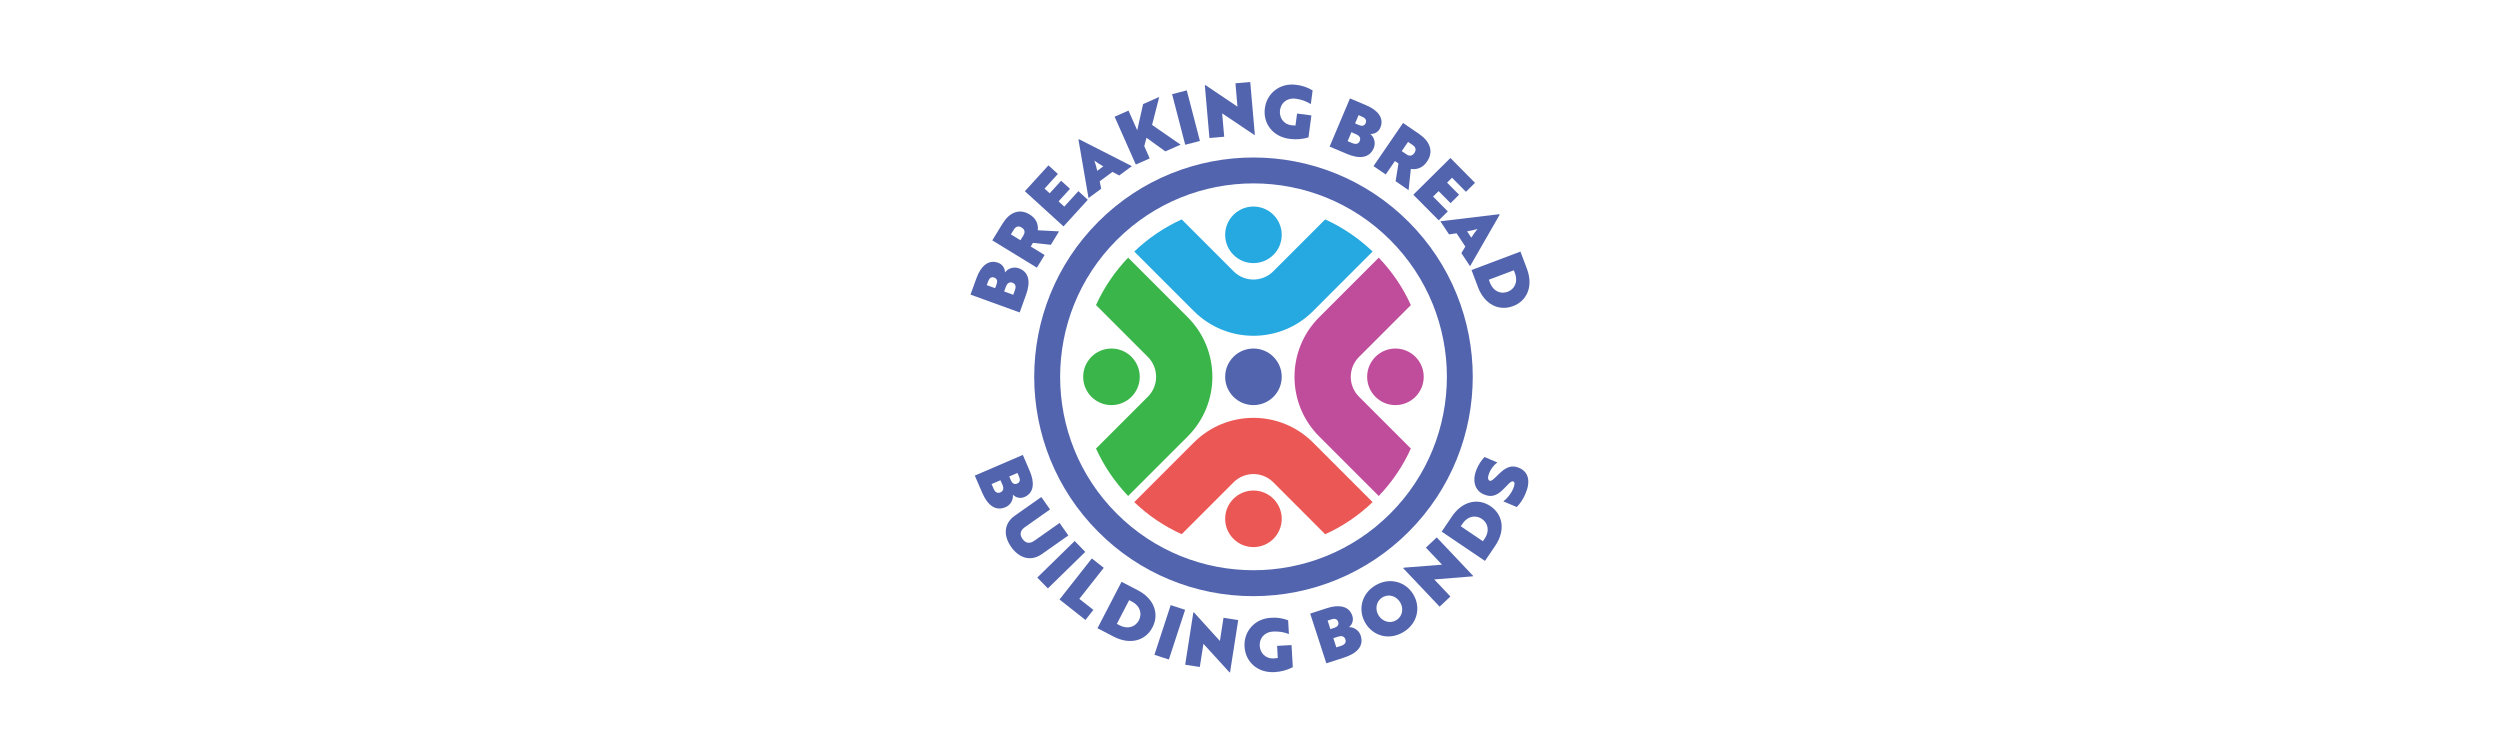 <?xml version="1.0" encoding="UTF-8"?>
<svg id="Layer_1" data-name="Layer 1" xmlns="http://www.w3.org/2000/svg" viewBox="0 0 338 100">
  <defs>
    <style>
      .cls-1 {
        fill: #eb5755;
      }

      .cls-2 {
        fill: #c04c9c;
      }

      .cls-3 {
        fill: #26a8e0;
      }

      .cls-4 {
        fill: #39b54a;
      }

      .cls-5 {
        fill: #5264ae;
      }
    </style>
  </defs>
  <path class="cls-5" d="M131.211,39.83l.821-2.26c.547-1.512,1.558-2.536,2.905-2.047,.562,.189,.939,.718,.934,1.311,.437-.58,1.201-.807,1.883-.558,1.412,.512,1.577,1.899,.973,3.56l-.866,2.408-6.651-2.414Zm2.198-1.279l1.135,.411,.195-.535c.133-.369,.112-.742-.311-.896s-.689,.116-.824,.485l-.195,.535Zm2.353,.854l1.227,.453,.243-.674c.135-.369,.121-.791-.34-.958s-.756,.144-.886,.514l-.245,.665Z"/>
  <path class="cls-5" d="M142.076,33.096l-2.418-.26-.302,.493,1.876,1.149-1.048,1.71-6.027-3.691,1.389-2.267c.907-1.483,2.242-2.104,3.666-1.232,.854,.523,1.185,1.277,1.099,2.134l2.872,.151-1.106,1.814Zm-5.401-1.407l1.289,.791,.401-.653c.215-.352,.258-.763-.236-1.066s-.839-.076-1.058,.275l-.396,.653Z"/>
  <path class="cls-5" d="M138.563,25.852l3.188-3.496,1.276,1.162-1.805,1.982,.697,.635,1.546-1.697,1.197,1.09-1.546,1.697,.775,.707,1.905-2.089,1.277,1.164-3.286,3.605-5.224-4.76Z"/>
  <path class="cls-5" d="M150.408,23.236l-1.729,1.276,.204,1.007-1.714,1.262-1.36-7.898,.079-.059,7.142,3.638-1.714,1.264-.907-.49Zm-2.063-.138l.822-.605c-.409-.228-.804-.481-1.184-.756l-.015,.011c.152,.443,.279,.893,.381,1.35h-.005Z"/>
  <path class="cls-5" d="M155.76,16.89l3.858,2.669-2.065,.907-2.547-1.837-.302,1.125,.736,1.663-1.876,.831-2.869-6.468,1.876-.831,1.182,2.666,.794-3.542,2.181-.966-.967,3.782Z"/>
  <path class="cls-5" d="M162.228,19.058l-1.986,.515-1.775-6.84,1.985-.515,1.776,6.84Z"/>
  <path class="cls-5" d="M165.236,15.327l.275,3.158-1.995,.175-.623-7.135,.098-.008,4.312,2.902-.269-3.158,1.998-.168,.623,7.138h-.088l-4.332-2.905Z"/>
  <path class="cls-5" d="M176.906,18.578c-.823,.248-1.689,.316-2.541,.2-2.317-.302-3.628-2.116-3.354-4.155,.265-2.004,2.019-3.446,4.219-3.156,.792,.084,1.555,.342,2.236,.756l-.243,1.849c-.618-.384-1.311-.631-2.033-.724-1.246-.163-2.012,.617-2.134,1.542s.385,1.891,1.552,2.045c.179,.024,.359,.038,.54,.042l.215-1.626,1.936,.255-.392,2.973Z"/>
  <path class="cls-5" d="M182.515,13.306l2.216,.936c1.474,.623,2.453,1.685,1.895,3.006-.218,.552-.768,.902-1.36,.865,.558,.466,.745,1.241,.463,1.911-.585,1.383-1.977,1.478-3.605,.791l-2.361-.996,2.753-6.512Zm.192,4.566l-.508,1.209,.661,.28c.361,.151,.784,.16,.975-.292s-.106-.756-.467-.907l-.661-.29Zm.973-2.305l-.472,1.12,.525,.221c.361,.151,.735,.151,.907-.265s-.079-.695-.441-.848l-.518-.228Z"/>
  <path class="cls-5" d="M188.687,24.504l.384-2.402-.478-.328-1.242,1.814-1.652-1.131,3.994-5.832,2.195,1.502c1.434,.983,1.986,2.347,1.043,3.724-.565,.827-1.338,1.119-2.187,.989l-.302,2.872-1.753-1.209Zm1.681-5.321l-.854,1.247,.632,.432c.34,.233,.748,.302,1.076-.18s.118-.834-.222-1.067l-.632-.432Z"/>
  <path class="cls-5" d="M196.098,21.361l3.325,3.36-1.226,1.209-1.882-1.897-.668,.665,1.619,1.629-1.15,1.141-1.617-1.631-.747,.739,1.991,2.007-1.226,1.209-3.436-3.465,5.017-4.969Z"/>
  <path class="cls-5" d="M198.113,33.331l-1.187-1.793-1.016,.151-1.174-1.776,7.96-.954,.054,.082-3.998,6.953-1.174-1.773,.535-.89Zm.242-2.054l.562,.851c.251-.397,.526-.778,.822-1.143l-.011-.017c-.452,.13-.91,.233-1.374,.308Z"/>
  <path class="cls-5" d="M198.95,36.51l6.612-2.497,.874,2.314c.895,2.369,.026,4.344-1.867,5.058s-3.85-.192-4.745-2.562l-.874-2.313Zm5.72,.032l-3.378,1.276,.139,.367c.482,1.277,1.525,1.596,2.406,1.264s1.454-1.264,.972-2.539l-.139-.367Z"/>
  <path class="cls-5" d="M138.284,61.502l.949,2.21c.633,1.469,.605,2.914-.713,3.477-.539,.247-1.176,.119-1.578-.317,.079,.722-.322,1.411-.99,1.697-1.38,.594-2.449-.302-3.147-1.926l-1.013-2.341,6.492-2.799Zm-3.023,3.427l-1.199,.517,.283,.658c.151,.361,.453,.659,.907,.466s.453-.62,.302-.981l-.293-.659Zm2.299-.989l-1.108,.478,.224,.523c.151,.36,.426,.618,.842,.44s.423-.556,.268-.918l-.225-.523Z"/>
  <path class="cls-5" d="M140.785,67.198l1.181,1.678-3.412,2.402c-.605,.429-.747,.969-.311,1.587s.989,.673,1.599,.243l3.412-2.402,1.187,1.687-3.596,2.53c-1.374,.966-2.978,.665-4.136-.979s-.893-3.25,.481-4.216l3.596-2.53Z"/>
  <path class="cls-5" d="M141.673,79.555l-1.433-1.468,5.053-4.941,1.434,1.468-5.055,4.941Z"/>
  <path class="cls-5" d="M143.246,81.053l4.371-5.553,1.611,1.27-3.303,4.195,1.897,1.493-1.069,1.36-3.508-2.765Z"/>
  <path class="cls-5" d="M148.381,84.935l3.253-6.273,2.196,1.14c2.248,1.165,2.919,3.217,1.988,5.012s-2.994,2.418-5.242,1.261l-2.195-1.14Zm4.279-3.794l-1.663,3.206,.349,.18c1.209,.629,2.201,.169,2.635-.667s.239-1.911-.972-2.539l-.349-.18Z"/>
  <path class="cls-5" d="M158.029,89.168l-1.95-.638,2.198-6.717,1.95,.638-2.198,6.717Z"/>
  <path class="cls-5" d="M162.703,87.043l-.488,3.132-1.979-.302,1.103-7.079,.097,.015,3.493,3.851,.488-3.132,1.988,.31-1.103,7.067-.088-.014-3.511-3.848Z"/>
  <path class="cls-5" d="M174.788,90.202c-.764,.396-1.603,.623-2.462,.667-2.334,.13-3.953-1.412-4.066-3.46-.113-2.019,1.344-3.761,3.558-3.885,.794-.063,1.593,.051,2.338,.333l.104,1.862c-.679-.263-1.406-.377-2.133-.334-1.255,.07-1.862,.978-1.814,1.909s.729,1.788,1.905,1.723c.18-.01,.36-.029,.538-.059l-.091-1.637,1.95-.109,.172,2.99Z"/>
  <path class="cls-5" d="M177.135,82.959l2.295-.744c1.521-.494,2.957-.331,3.4,1.032,.201,.558,.018,1.182-.453,1.542,.722-.007,1.366,.455,1.589,1.143,.463,1.428-.528,2.411-2.208,2.957l-2.437,.792-2.184-6.722Zm2.361,.946l.372,1.149,.541-.177c.375-.121,.656-.367,.515-.797s-.514-.473-.887-.351l-.541,.175Zm.772,2.381l.404,1.241,.682-.221c.373-.122,.698-.393,.546-.859s-.576-.505-.949-.384l-.682,.222Z"/>
  <path class="cls-5" d="M185.972,79.132c1.921-1.129,4.099-.484,5.124,1.259,1.038,1.77,.526,3.96-1.395,5.089s-4.081,.503-5.114-1.265c-1.025-1.744-.528-3.96,1.385-5.083Zm2.78,4.731c.898-.528,1.04-1.601,.558-2.418s-1.49-1.218-2.388-.692-1.029,1.619-.558,2.418,1.499,1.214,2.388,.692h0Z"/>
  <path class="cls-5" d="M193.912,78.343l2.18,2.302-1.454,1.377-4.929-5.204,.071-.067,5.183-.407-2.18-2.302,1.462-1.385,4.926,5.204-.063,.06-5.195,.42Z"/>
  <path class="cls-5" d="M200.769,75.836l-5.853-3.96,1.388-2.05c1.419-2.097,3.534-2.526,5.209-1.392s2.063,3.257,.642,5.354l-1.386,2.048Zm-3.273-4.686l2.991,2.025,.221-.325c.765-1.131,.423-2.168-.357-2.695s-1.87-.453-2.635,.67l-.221,.325Z"/>
  <path class="cls-5" d="M205.386,63.257c1.238,.523,1.59,1.758,.872,3.458-.278,.683-.683,1.307-1.193,1.84l-1.814-.765c.565-.445,1.016-1.018,1.315-1.672,.24-.568,.271-.919,.035-1.017-.271-.115-.577,.257-1.143,.837-.85,.877-1.596,1.436-2.845,.907-1.22-.517-1.619-1.867-.966-3.413,.248-.608,.607-1.165,1.058-1.643l1.735,.735c-.49,.368-.87,.863-1.096,1.433-.225,.534-.209,.924,.053,1.035,.236,.098,.567-.23,1.117-.775,.88-.865,1.66-1.472,2.87-.96Z"/>
  <path class="cls-5" d="M169.466,80.599c-7.869,.021-15.419-3.106-20.968-8.685-11.562-11.562-11.562-30.373,0-41.935h0c11.581-11.579,30.355-11.578,41.935,.002,11.579,11.581,11.578,30.355-.002,41.935-5.56,5.56-13.101,8.683-20.964,8.684Zm-18.489-48.143h0c-10.195,10.195-10.195,26.785,0,36.979,10.211,10.213,26.769,10.214,36.982,.003,10.213-10.211,10.214-26.769,.003-36.982-10.211-10.213-26.769-10.214-36.982-.003l-.003,.003h0Z"/>
  <path class="cls-4" d="M160.572,59.011l-8.048,8.045c-1.798-1.877-3.266-4.045-4.343-6.411l7.012-7.011c1.483-1.485,1.483-3.891,0-5.377l-7.012-7.011c1.074-2.367,2.543-4.535,4.343-6.411l8.045,8.045c4.455,4.449,4.46,11.667,.011,16.122-.003,.003-.005,.005-.008,.008Z"/>
  <path class="cls-1" d="M177.53,59.84l8.045,8.045c-1.873,1.803-4.041,3.272-6.411,4.343l-7.011-7.018c-1.479-1.485-3.881-1.49-5.366-.011-.004,.004-.007,.007-.011,.011l-7.011,7.012c-2.369-1.068-4.538-2.535-6.411-4.337l8.046-8.045c4.442-4.454,11.654-4.463,16.107-.021,.007,.007,.014,.014,.021,.021Z"/>
  <path class="cls-3" d="M161.401,42.053l-8.046-8.046c1.877-1.798,4.044-3.266,6.411-4.341l7.011,7.011c1.475,1.485,3.874,1.493,5.359,.018,.006-.006,.012-.012,.018-.018l7.011-7.011c2.366,1.077,4.533,2.544,6.411,4.341l-8.045,8.046c-4.444,4.454-11.658,4.461-16.112,.017-.006-.006-.011-.011-.017-.017h0Z"/>
  <path class="cls-2" d="M183.735,53.635l7.011,7.011c-1.071,2.368-2.54,4.537-4.341,6.411l-8.046-8.045c-4.454-4.45-4.456-11.669-.006-16.122,.002-.002,.004-.004,.006-.006l8.046-8.045c1.804,1.872,3.272,4.041,4.341,6.411l-7.011,7.011c-1.482,1.485-1.482,3.89,0,5.375Z"/>
  <circle class="cls-1" cx="169.466" cy="70.144" r="3.824"/>
  <circle class="cls-3" cx="169.466" cy="31.749" r="3.824"/>
  <circle class="cls-5" cx="169.466" cy="50.946" r="3.824"/>
  <circle class="cls-4" cx="150.269" cy="50.946" r="3.824"/>
  <circle class="cls-2" cx="188.662" cy="50.946" r="3.824"/>
</svg>
